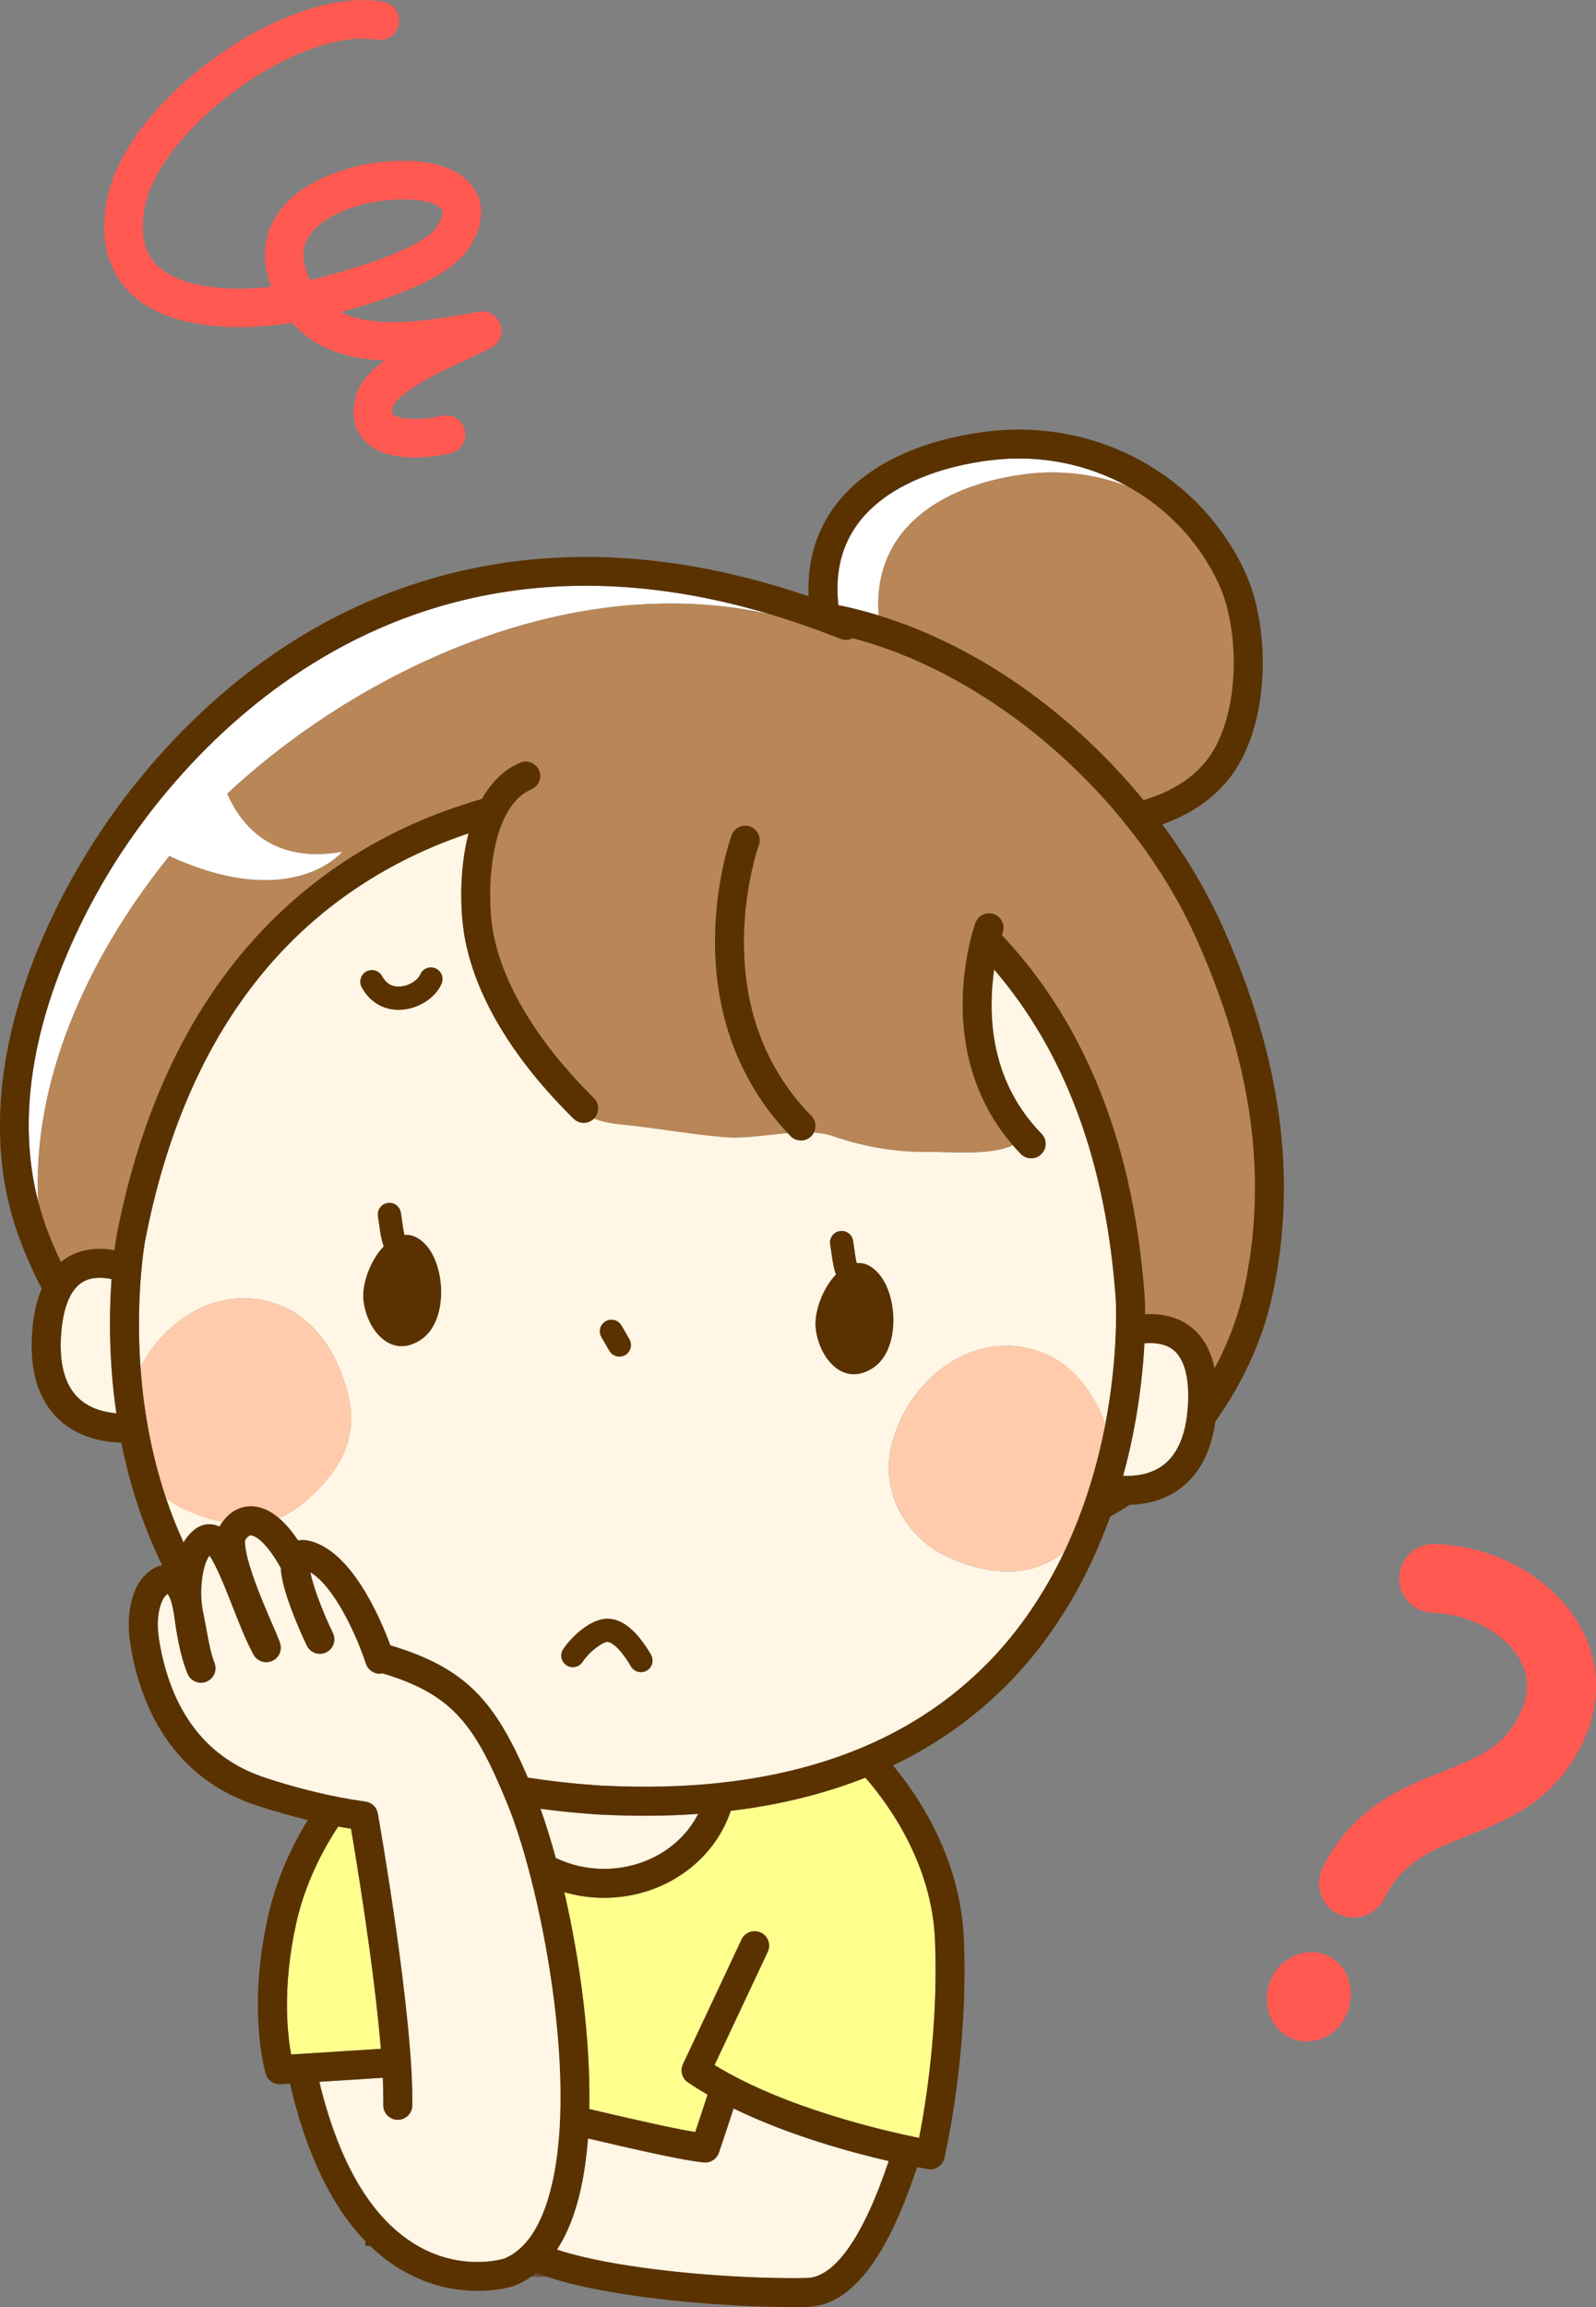 <svg width="72" height="104" viewBox="0 0 72 104" fill="none" xmlns="http://www.w3.org/2000/svg">
<rect x="0" y="0" width="72" height="104" fill="#808080" stroke="none"/>
<g clip-path="url(#clip0_199_73074)">
<path d="M37.715 80.609C36.238 81.087 34.654 81.428 32.965 81.629C32.216 83.898 29.938 85.551 27.251 85.551C26.626 85.551 26.023 85.46 25.457 85.295C25.824 86.891 26.128 88.617 26.324 90.283C26.324 90.294 26.327 90.304 26.327 90.315C26.492 91.731 26.618 93.405 26.584 95.073C28.31 95.477 30.271 95.931 31.363 96.111C31.54 95.583 31.734 94.998 31.922 94.424C31.616 94.248 31.319 94.063 31.034 93.87C30.769 93.69 30.673 93.342 30.81 93.051L32.45 89.565L33.453 87.43C33.606 87.104 33.995 86.964 34.321 87.117L34.343 87.128C34.654 87.288 34.786 87.665 34.635 87.985L32.235 93.089C35.36 95.012 39.841 96.046 41.463 96.375C41.738 94.981 42.344 91.38 42.18 87.459C42.039 84.065 40.154 81.415 39.038 80.13C38.607 80.302 38.165 80.461 37.713 80.606L37.715 80.609Z" fill="#FFFF8E"/>
<path d="M31.495 81.769C30.718 81.825 29.92 81.854 29.101 81.854C28.493 81.854 27.875 81.838 27.245 81.808C27.219 81.808 27.194 81.808 27.168 81.808C27.119 81.804 27.071 81.801 27.024 81.798L26.749 81.782C26.725 81.782 26.702 81.779 26.679 81.774C25.891 81.717 25.125 81.637 24.377 81.539C24.618 82.202 24.851 82.952 25.069 83.756C25.72 84.07 26.462 84.248 27.248 84.248C29.131 84.248 30.755 83.23 31.492 81.769H31.495Z" fill="#FFF6E5"/>
<path d="M24.195 102.46C24.12 102.52 24.045 102.577 23.969 102.631H24.665C24.497 102.574 24.341 102.517 24.195 102.46Z" fill="#684735"/>
<path d="M15.836 82.437C15.672 82.412 15.477 82.378 15.257 82.337C14.542 83.418 13.747 84.936 13.346 86.769C12.727 89.605 12.964 91.706 13.131 92.615L17.18 92.359C16.884 88.762 16.091 83.938 15.835 82.437H15.836Z" fill="#FFFF8E"/>
<path d="M32.431 97.041C32.334 97.327 32.054 97.508 31.752 97.481C30.826 97.395 28.622 96.891 26.524 96.4C26.413 97.837 26.157 99.219 25.674 100.369C25.513 100.754 25.329 101.101 25.125 101.411C25.839 101.647 26.874 101.903 28.372 102.135C31.227 102.579 34.465 102.733 36.405 102.69C37.666 102.662 38.96 100.8 40.09 97.419C38.332 97.014 35.559 96.252 33.092 95.047C32.777 96.011 32.494 96.848 32.429 97.041H32.431Z" fill="#FFF6E5"/>
<path d="M37.821 27.289C37.858 27.289 37.896 27.294 37.933 27.302C38.502 27.422 39.071 27.57 39.638 27.743C39.337 23.622 42.818 21.798 46.299 21.369C47.87 21.175 49.437 21.377 50.867 21.924C49.049 20.919 46.9 20.476 44.696 20.746C42.621 20.999 40.821 21.674 39.625 22.645C38.219 23.788 37.61 25.338 37.817 27.252C37.817 27.263 37.82 27.276 37.821 27.287V27.289Z" fill="white"/>
<path d="M46.299 21.371C42.818 21.8 39.339 23.623 39.638 27.745C42.626 28.665 45.563 30.328 48.219 32.615C49.438 33.666 50.572 34.833 51.589 36.073C52.675 35.742 53.648 35.224 54.36 34.372C55.943 32.48 55.989 28.483 54.973 26.306C54.085 24.407 52.632 22.901 50.867 21.925C49.435 21.379 47.87 21.177 46.299 21.371Z" fill="#B98657"/>
<path d="M7.639 38.589C13.209 41.149 15.448 38.389 15.448 38.389C12.313 38.952 10.89 37.225 10.254 35.777C15.925 30.474 25.527 25.613 34.77 27.697C16.957 22.353 7.528 35.029 4.965 39.241C3.05 42.389 0.207 48.357 1.727 54.177C1.717 54.008 1.709 53.842 1.706 53.673C1.592 48.181 4.235 42.799 7.638 38.588L7.639 38.589Z" fill="white"/>
<path d="M5.033 57.658C4.618 57.572 4.141 57.56 3.761 57.773C3.026 58.183 2.807 59.334 2.751 60.227C2.67 61.53 2.947 62.479 3.572 63.052C4.074 63.511 4.734 63.667 5.249 63.71C5.154 63.055 5.087 62.435 5.044 61.859C4.917 60.182 4.957 58.728 5.033 57.657V57.658Z" fill="#FFF6E5"/>
<path d="M52.891 60.823C52.535 60.562 52.053 60.518 51.627 60.553C51.571 61.616 51.433 63.029 51.115 64.632C50.997 65.223 50.851 65.861 50.665 66.53C51.181 66.552 51.864 66.481 52.423 66.085C53.115 65.595 53.506 64.686 53.587 63.384C53.643 62.491 53.567 61.321 52.889 60.823H52.891Z" fill="#FFF6E5"/>
<path d="M7.489 67.533C7.711 68.196 7.974 68.865 8.281 69.533C8.417 69.302 8.591 69.095 8.809 68.932C9.082 68.727 9.407 68.663 9.72 68.752C9.784 68.77 9.846 68.793 9.904 68.822C9.917 68.797 9.931 68.773 9.946 68.749C9.979 68.696 10.012 68.647 10.046 68.601C9.451 68.487 8.86 68.283 8.301 68.022C8.015 67.891 7.742 67.724 7.489 67.533Z" fill="#FFF6E5"/>
<path d="M12.825 58.927C14.414 59.644 15.36 61.325 15.74 63.036C16.202 65.118 15.015 66.722 13.492 67.902C13.199 68.127 12.892 68.301 12.573 68.426C12.891 68.695 13.183 69.048 13.449 69.445C13.584 69.418 13.73 69.418 13.881 69.448C15.838 69.828 17.167 72.971 17.609 74.173C21.047 75.203 22.335 76.703 23.814 80.135C24.783 80.286 25.788 80.401 26.831 80.475C26.847 80.475 26.863 80.479 26.879 80.48L27.027 80.488H27.036L27.117 80.495C27.14 80.496 27.162 80.498 27.186 80.499H27.21C27.221 80.499 27.232 80.499 27.241 80.499C34.73 80.873 40.539 79.029 44.509 75.022C46.058 73.459 47.19 71.691 48.017 69.946C47.977 69.978 47.939 70.008 47.899 70.038C46.363 71.229 44.396 70.942 42.707 70.16C40.967 69.356 39.733 67.359 40.188 65.293C40.894 62.088 44.152 59.675 47.231 61.065C48.516 61.645 49.38 62.855 49.865 64.203C50.464 61.071 50.342 58.69 50.337 58.612C49.909 52.435 48.066 47.447 44.849 43.711C44.784 44.154 44.736 44.666 44.733 45.219C44.717 47.578 45.475 49.559 46.985 51.109C47.236 51.367 47.231 51.78 46.974 52.033C46.846 52.157 46.683 52.218 46.519 52.218C46.349 52.218 46.178 52.153 46.051 52.021C45.926 51.891 45.803 51.759 45.685 51.622C44.738 52.098 42.863 51.915 41.921 51.926C40.428 51.944 38.997 51.702 37.585 51.215C37.317 51.123 37.023 51.074 36.715 51.053C36.683 51.117 36.642 51.176 36.587 51.227C36.46 51.351 36.296 51.413 36.133 51.413C35.962 51.413 35.792 51.347 35.665 51.215C35.621 51.171 35.579 51.125 35.535 51.079C34.584 51.158 33.593 51.33 32.779 51.265C31.165 51.138 29.447 50.818 27.908 50.672C27.501 50.634 27.133 50.546 26.798 50.421C26.671 50.551 26.502 50.616 26.333 50.616C26.165 50.616 26.003 50.554 25.875 50.429C23.107 47.703 21.403 44.844 20.949 42.164C20.78 41.175 20.715 39.562 21.036 38.004C21.068 37.853 21.103 37.707 21.139 37.566C20.371 37.823 19.586 38.132 18.794 38.503C12.304 41.557 8.18 47.437 6.537 55.978C6.534 55.997 6.108 58.388 6.337 61.629C7.573 59.251 10.262 57.77 12.825 58.927ZM37.507 56.464C37.491 56.344 37.473 56.22 37.453 56.099C37.405 55.814 37.597 55.546 37.882 55.498C38.167 55.45 38.435 55.643 38.483 55.927C38.505 56.059 38.523 56.191 38.542 56.323C38.572 56.545 38.602 56.758 38.647 56.937C38.971 56.91 39.308 57.043 39.63 57.405C40.519 58.41 40.601 60.829 39.412 61.642C38.095 62.541 36.995 61.303 36.807 59.939C36.702 59.172 37.106 58.087 37.713 57.452C37.6 57.142 37.553 56.798 37.507 56.463V56.464ZM27.321 59.562C27.571 59.418 27.89 59.502 28.035 59.752L28.393 60.368C28.537 60.618 28.453 60.938 28.203 61.082C28.121 61.13 28.03 61.152 27.941 61.152C27.761 61.152 27.587 61.058 27.489 60.891L27.132 60.276C26.987 60.027 27.071 59.707 27.321 59.562ZM25.409 74.34C25.772 73.801 26.642 72.957 27.426 72.972C28.095 72.988 28.749 73.534 29.366 74.595C29.511 74.845 29.426 75.165 29.177 75.309C29.094 75.357 29.003 75.381 28.914 75.381C28.735 75.381 28.56 75.288 28.463 75.122C27.992 74.314 27.596 74.023 27.4 74.018H27.397C27.216 74.018 26.636 74.389 26.274 74.926C26.114 75.165 25.789 75.228 25.549 75.067C25.311 74.907 25.247 74.581 25.408 74.343L25.409 74.34ZM19.01 60.375C17.693 61.275 16.593 60.036 16.405 58.672C16.3 57.905 16.704 56.821 17.312 56.185C17.199 55.875 17.151 55.531 17.105 55.196C17.089 55.075 17.072 54.951 17.051 54.83C17.003 54.546 17.196 54.277 17.48 54.229C17.765 54.182 18.034 54.374 18.081 54.659C18.104 54.791 18.121 54.922 18.14 55.054C18.17 55.277 18.201 55.49 18.245 55.668C18.57 55.641 18.907 55.775 19.228 56.137C20.117 57.142 20.2 59.561 19.01 60.373V60.375ZM16.529 43.794C16.784 43.657 17.1 43.752 17.237 44.005C17.413 44.333 17.681 44.49 18.03 44.472C18.455 44.453 18.854 44.175 18.959 43.929C19.072 43.663 19.379 43.539 19.645 43.652C19.91 43.765 20.034 44.072 19.921 44.337C19.646 44.984 18.873 45.479 18.08 45.517C18.048 45.517 18.015 45.518 17.983 45.518C17.272 45.518 16.669 45.151 16.318 44.499C16.181 44.245 16.276 43.929 16.529 43.792V43.794Z" fill="#FFF6E5"/>
<path d="M27.49 60.893C27.587 61.06 27.762 61.154 27.941 61.154C28.03 61.154 28.121 61.132 28.204 61.084C28.453 60.939 28.538 60.62 28.393 60.37L28.035 59.753C27.89 59.504 27.571 59.419 27.321 59.564C27.071 59.709 26.987 60.028 27.132 60.278L27.49 60.893Z" fill="#5A3200"/>
<path d="M17.983 45.52C18.015 45.52 18.048 45.52 18.08 45.518C18.872 45.482 19.646 44.986 19.921 44.339C20.034 44.073 19.91 43.767 19.645 43.654C19.379 43.541 19.072 43.665 18.959 43.93C18.854 44.177 18.457 44.455 18.03 44.474C17.681 44.49 17.413 44.333 17.237 44.007C17.1 43.752 16.784 43.659 16.529 43.795C16.275 43.932 16.181 44.248 16.318 44.503C16.669 45.154 17.272 45.522 17.983 45.522V45.52Z" fill="#5A3200"/>
<path d="M8.301 68.024C8.861 68.283 9.451 68.488 10.046 68.603C10.533 67.94 11.127 67.883 11.45 67.911C11.854 67.948 12.228 68.137 12.573 68.428C12.891 68.302 13.2 68.129 13.492 67.903C15.016 66.724 16.202 65.12 15.741 63.038C15.359 61.327 14.413 59.645 12.826 58.928C10.262 57.771 7.573 59.253 6.337 61.631C6.342 61.69 6.345 61.747 6.35 61.806C6.476 63.432 6.787 65.446 7.489 67.536C7.743 67.728 8.015 67.894 8.301 68.026V68.024Z" fill="#FFCBAC"/>
<path d="M47.234 61.063C44.157 59.674 40.897 62.087 40.191 65.291C39.735 67.358 40.97 69.355 42.71 70.159C44.398 70.941 46.365 71.227 47.903 70.037C47.942 70.006 47.98 69.975 48.02 69.944C48.96 67.964 49.507 66.01 49.827 64.419C49.841 64.346 49.855 64.273 49.87 64.2C49.385 62.853 48.52 61.642 47.236 61.062L47.234 61.063Z" fill="#FFCBAC"/>
<path d="M25.551 75.064C25.789 75.225 26.115 75.163 26.276 74.923C26.639 74.386 27.218 74.015 27.399 74.015H27.402C27.598 74.02 27.994 74.311 28.464 75.118C28.561 75.285 28.736 75.378 28.916 75.378C29.005 75.378 29.096 75.355 29.178 75.306C29.428 75.161 29.512 74.842 29.367 74.592C28.75 73.532 28.097 72.985 27.427 72.969C26.643 72.953 25.773 73.799 25.411 74.336C25.25 74.575 25.312 74.901 25.552 75.061L25.551 75.064Z" fill="#5A3200"/>
<path d="M32.78 51.263C33.593 51.327 34.584 51.157 35.536 51.077C33.353 48.766 32.219 45.733 32.255 42.29C32.284 39.661 32.976 37.731 33.006 37.65C33.13 37.311 33.504 37.136 33.843 37.26C34.181 37.384 34.356 37.758 34.232 38.096C34.229 38.106 34.065 38.564 33.901 39.322C33.736 40.08 33.569 41.139 33.561 42.349C33.539 45.137 34.321 47.537 35.886 49.496C36.109 49.774 36.346 50.042 36.6 50.303C36.801 50.508 36.837 50.81 36.715 51.052C37.025 51.072 37.317 51.122 37.585 51.214C38.997 51.702 40.428 51.944 41.921 51.925C42.863 51.913 44.739 52.095 45.685 51.621C44.179 49.883 43.402 47.663 43.429 45.162C43.451 43.148 43.982 41.665 44.006 41.603C44.087 41.381 44.276 41.23 44.493 41.187C44.606 41.164 44.727 41.171 44.843 41.214C45.181 41.338 45.356 41.711 45.232 42.05C45.232 42.053 45.218 42.09 45.197 42.156C48.472 45.631 51.107 50.809 51.641 58.526V58.531C51.643 58.563 51.657 58.817 51.659 59.246C52.283 59.213 53.023 59.31 53.654 59.769C54.235 60.192 54.615 60.836 54.791 61.691C55.404 60.551 55.865 59.332 56.13 58.091C57.204 53.098 56.493 47.928 53.956 42.287C51.077 35.881 44.792 30.433 38.466 28.772C38.4 28.807 38.33 28.829 38.257 28.842C38.146 28.859 38.028 28.848 37.915 28.804C36.839 28.375 35.791 28.009 34.768 27.702C25.526 25.616 15.923 30.479 10.252 35.782C10.889 37.229 12.312 38.956 15.446 38.394C15.446 38.394 13.207 41.153 7.638 38.594C4.235 42.805 1.592 48.187 1.706 53.679C1.709 53.848 1.717 54.015 1.727 54.183C1.822 54.549 1.934 54.913 2.066 55.277C2.264 55.827 2.495 56.366 2.748 56.895C2.867 56.797 2.994 56.709 3.131 56.635C3.809 56.259 4.548 56.253 5.162 56.361C5.21 55.989 5.249 55.771 5.254 55.743C6.194 50.85 7.958 46.73 10.497 43.492C12.576 40.84 15.181 38.767 18.237 37.329C19.43 36.768 20.611 36.343 21.742 36.02C22.18 35.238 22.76 34.682 23.466 34.386C23.728 34.277 24.024 34.351 24.204 34.552C24.252 34.604 24.291 34.666 24.32 34.734C24.46 35.067 24.304 35.45 23.97 35.588C23.924 35.607 23.878 35.631 23.833 35.653C22.102 36.556 21.93 40.163 22.234 41.95C22.601 44.112 23.977 46.528 26.133 48.83C26.345 49.055 26.564 49.279 26.79 49.504C27.046 49.756 27.049 50.168 26.798 50.425C27.133 50.551 27.501 50.639 27.908 50.677C29.447 50.823 31.165 51.142 32.779 51.27L32.78 51.263Z" fill="#B98657"/>
<path d="M36.6 50.303C36.346 50.042 36.109 49.774 35.886 49.495C34.32 47.536 33.539 45.137 33.561 42.349C33.571 41.141 33.738 40.08 33.902 39.322C34.067 38.564 34.229 38.106 34.233 38.096C34.355 37.758 34.18 37.384 33.843 37.26C33.504 37.136 33.129 37.311 33.006 37.65C32.976 37.731 32.284 39.661 32.256 42.29C32.219 45.733 33.353 48.766 35.536 51.077C35.579 51.123 35.622 51.169 35.667 51.214C35.794 51.346 35.964 51.411 36.134 51.411C36.298 51.411 36.464 51.349 36.589 51.225C36.643 51.173 36.685 51.114 36.717 51.052C36.839 50.81 36.801 50.508 36.602 50.303H36.6Z" fill="#5A3200"/>
<path d="M36.807 59.939C36.993 61.303 38.095 62.541 39.412 61.642C40.602 60.83 40.519 58.41 39.63 57.406C39.309 57.043 38.971 56.91 38.647 56.937C38.602 56.758 38.572 56.544 38.542 56.323C38.525 56.193 38.505 56.059 38.483 55.927C38.435 55.643 38.168 55.45 37.882 55.498C37.597 55.546 37.405 55.814 37.453 56.099C37.473 56.221 37.489 56.344 37.507 56.465C37.553 56.8 37.601 57.143 37.714 57.453C37.108 58.087 36.702 59.173 36.807 59.941V59.939Z" fill="#5A3200"/>
<path d="M18.245 55.67C18.201 55.492 18.17 55.277 18.14 55.056C18.123 54.926 18.104 54.792 18.081 54.66C18.034 54.376 17.767 54.183 17.48 54.231C17.196 54.279 17.003 54.547 17.051 54.832C17.072 54.954 17.087 55.077 17.105 55.197C17.151 55.533 17.199 55.876 17.312 56.186C16.706 56.821 16.3 57.906 16.405 58.674C16.591 60.038 17.693 61.276 19.01 60.376C20.2 59.564 20.117 57.145 19.228 56.14C18.907 55.778 18.57 55.644 18.245 55.671V55.67Z" fill="#5A3200"/>
<path d="M22.744 101.821C22.703 101.837 22.663 101.859 22.627 101.884C22.663 101.859 22.703 101.838 22.744 101.821Z" fill="#FFF6E5"/>
<path d="M18.905 101.275C20.842 102.359 22.593 101.867 22.757 101.816C23.473 101.52 24.048 100.862 24.468 99.862C26.442 95.163 24.471 85.166 22.908 81.347C21.435 77.751 20.448 76.392 17.267 75.433C17.223 75.443 17.18 75.449 17.135 75.449C16.978 75.449 16.827 75.39 16.709 75.288C16.622 75.214 16.553 75.115 16.515 74.998C16.467 74.851 16.413 74.697 16.353 74.537C15.85 73.19 14.936 71.416 14.005 70.877C14.123 71.483 14.529 72.593 15.023 73.616C15.1 73.775 15.106 73.95 15.055 74.106C15.001 74.266 14.885 74.408 14.721 74.487C14.397 74.645 14.005 74.508 13.85 74.184C13.834 74.15 13.459 73.371 13.136 72.502C12.846 71.718 12.694 71.13 12.673 70.679C12.067 69.588 11.561 69.232 11.335 69.211C11.254 69.204 11.162 69.275 11.067 69.423C11.052 69.486 11.009 69.855 11.407 71.016C11.682 71.82 12.065 72.702 12.318 73.286C12.528 73.769 12.614 73.971 12.651 74.111C12.735 74.428 12.568 74.759 12.263 74.882C11.957 75.004 11.607 74.882 11.448 74.594C11.114 73.995 10.798 73.184 10.491 72.4C10.21 71.682 9.763 70.542 9.453 70.125C9.117 70.596 9.023 71.677 9.115 72.357L9.12 72.391C9.127 72.442 9.135 72.491 9.141 72.542C9.157 72.632 9.174 72.721 9.192 72.804C9.244 73.044 9.287 73.286 9.33 73.519C9.422 74.034 9.511 74.522 9.683 74.969C9.812 75.303 9.647 75.678 9.314 75.81C8.982 75.942 8.605 75.781 8.47 75.451C8.117 74.589 7.972 73.623 7.853 72.748C7.792 72.422 7.719 72.023 7.563 71.852C7.492 71.901 7.377 72.025 7.312 72.187C7.027 72.891 7.101 73.637 7.298 74.54C7.927 77.431 9.488 79.312 11.935 80.127C14.22 80.889 15.998 81.151 16.488 81.213C16.771 81.249 16.998 81.466 17.049 81.747C17.116 82.122 18.671 90.978 18.605 94.917C18.598 95.278 18.301 95.562 17.942 95.559C17.581 95.553 17.294 95.255 17.299 94.896C17.299 94.841 17.299 94.783 17.301 94.725C17.301 94.402 17.293 94.046 17.275 93.664L14.414 93.846C14.421 93.871 14.427 93.896 14.433 93.922C15.348 97.651 16.854 100.124 18.915 101.277L18.905 101.275Z" fill="#FFF6E5"/>
<path d="M18.186 102.367C18.355 102.464 18.524 102.552 18.691 102.63C19.755 103.132 20.76 103.27 21.544 103.27C22.1 103.27 22.544 103.2 22.819 103.143C22.942 103.118 23.035 103.092 23.091 103.076C23.145 103.061 23.193 103.043 23.237 103.024V103.027C23.497 102.922 23.738 102.789 23.967 102.63C24.045 102.576 24.12 102.518 24.193 102.458C24.339 102.515 24.495 102.573 24.664 102.63C25.503 102.913 26.637 103.185 28.17 103.421C29.586 103.641 31.092 103.792 32.498 103.884H32.509C32.987 103.916 33.455 103.941 33.902 103.959C34.57 103.986 35.195 103.998 35.75 103.998C35.991 103.998 36.219 103.997 36.432 103.992C37.314 103.973 38.145 103.514 38.911 102.63C39.181 102.317 39.445 101.953 39.7 101.533C39.757 101.438 39.814 101.339 39.872 101.239C40.403 100.299 40.905 99.11 41.373 97.692C41.648 97.746 41.82 97.775 41.859 97.781C41.896 97.788 41.933 97.791 41.968 97.791C42.265 97.791 42.532 97.588 42.602 97.289C42.647 97.1 43.699 92.596 43.482 87.406C43.334 83.861 41.541 81.099 40.288 79.585C42.235 78.652 43.957 77.434 45.444 75.932C47.748 73.603 49.186 70.866 50.083 68.363C50.382 68.202 50.678 68.027 50.967 67.838C51.64 67.819 52.448 67.663 53.165 67.159C54.074 66.52 54.633 65.485 54.828 64.079C56.057 62.367 56.972 60.389 57.408 58.364C58.541 53.09 57.802 47.656 55.148 41.751C54.442 40.182 53.523 38.632 52.436 37.163C53.548 36.763 54.569 36.157 55.361 35.21C57.331 32.856 57.36 28.336 56.154 25.755C54.114 21.385 49.444 18.853 44.536 19.452C42.898 19.652 40.573 20.193 38.8 21.634C37.182 22.949 36.387 24.755 36.478 26.879C32.943 25.674 29.498 25.078 26.209 25.106C22.752 25.135 19.435 25.849 16.348 27.23C9.653 30.225 5.642 35.618 3.849 38.565C2.204 41.268 1.026 44.115 0.442 46.801C-0.262 50.039 -0.129 53.039 0.837 55.717C1.132 56.536 1.487 57.324 1.881 58.089C1.641 58.65 1.495 59.337 1.444 60.149C1.338 61.872 1.759 63.176 2.697 64.028C3.588 64.835 4.725 65.015 5.474 65.032C5.821 66.775 6.393 68.679 7.315 70.555C6.698 70.688 6.271 71.252 6.091 71.698C5.658 72.771 5.797 73.831 6.011 74.816C6.735 78.142 8.637 80.407 11.511 81.366C12.384 81.656 13.188 81.877 13.885 82.046C13.18 83.19 12.458 84.697 12.067 86.494C11.159 90.652 11.956 93.38 11.989 93.493C12.072 93.769 12.328 93.957 12.614 93.957C12.629 93.957 12.641 93.957 12.655 93.957L13.08 93.93C13.813 97.079 14.958 99.46 16.493 101.042C16.49 101.108 16.486 101.175 16.483 101.242H16.693C17.156 101.689 17.654 102.065 18.183 102.371L18.186 102.367ZM22.625 101.884C22.663 101.859 22.703 101.837 22.743 101.821C22.7 101.838 22.662 101.859 22.625 101.884ZM36.406 102.689C34.465 102.731 31.227 102.577 28.374 102.134C26.876 101.902 25.841 101.646 25.127 101.409C25.33 101.099 25.513 100.752 25.675 100.368C26.159 99.217 26.415 97.837 26.526 96.398C28.625 96.89 30.829 97.395 31.753 97.479C32.054 97.506 32.335 97.325 32.432 97.039C32.498 96.847 32.781 96.009 33.095 95.046C35.562 96.251 38.335 97.012 40.093 97.417C38.964 100.799 37.669 102.66 36.408 102.689H36.406ZM42.181 87.46C42.344 91.382 41.739 94.982 41.464 96.376C39.841 96.047 35.36 95.014 32.235 93.091L34.635 87.986C34.784 87.667 34.654 87.29 34.344 87.129L34.322 87.118C33.995 86.966 33.606 87.106 33.453 87.431L32.45 89.566L30.81 93.052C30.673 93.343 30.769 93.69 31.034 93.871C31.319 94.063 31.616 94.248 31.922 94.426C31.736 95 31.542 95.585 31.364 96.112C30.271 95.933 28.31 95.478 26.585 95.074C26.618 93.407 26.493 91.733 26.327 90.317C26.327 90.305 26.324 90.296 26.324 90.285C26.128 88.619 25.825 86.894 25.457 85.297C26.023 85.462 26.626 85.553 27.251 85.553C29.937 85.553 32.214 83.899 32.965 81.631C34.654 81.429 36.238 81.087 37.715 80.611C38.167 80.464 38.607 80.307 39.04 80.135C40.156 81.42 42.041 84.068 42.182 87.463L42.181 87.46ZM25.073 83.755C24.853 82.95 24.621 82.2 24.381 81.537C25.128 81.637 25.895 81.717 26.682 81.772C26.704 81.776 26.728 81.779 26.752 81.781L27.027 81.796C27.075 81.799 27.124 81.803 27.172 81.806C27.197 81.806 27.223 81.808 27.248 81.806C27.878 81.836 28.496 81.852 29.104 81.852C29.923 81.852 30.721 81.823 31.499 81.768C30.761 83.229 29.136 84.246 27.254 84.246C26.467 84.246 25.726 84.068 25.076 83.755H25.073ZM53.589 63.384C53.508 64.687 53.117 65.595 52.425 66.085C51.865 66.482 51.183 66.552 50.666 66.53C50.851 65.861 50.999 65.222 51.117 64.632C51.435 63.029 51.573 61.615 51.629 60.553C52.055 60.516 52.537 60.561 52.893 60.823C53.57 61.321 53.647 62.491 53.591 63.384H53.589ZM39.627 22.645C40.823 21.674 42.623 20.999 44.698 20.746C46.902 20.477 49.051 20.919 50.868 21.924C52.634 22.9 54.087 24.405 54.974 26.305C55.991 28.483 55.946 32.479 54.362 34.37C53.648 35.222 52.677 35.741 51.59 36.071C50.574 34.831 49.44 33.665 48.221 32.614C45.565 30.325 42.628 28.662 39.639 27.743C39.072 27.569 38.504 27.421 37.935 27.302C37.897 27.294 37.86 27.29 37.823 27.289C37.823 27.278 37.82 27.265 37.819 27.254C37.613 25.34 38.221 23.79 39.627 22.647V22.645ZM3.572 63.053C2.945 62.483 2.67 61.532 2.751 60.229C2.807 59.335 3.026 58.184 3.761 57.774C4.141 57.561 4.618 57.574 5.033 57.66C4.957 58.731 4.917 60.186 5.044 61.863C5.087 62.437 5.154 63.058 5.25 63.713C4.734 63.669 4.074 63.514 3.572 63.055V63.053ZM6.35 61.804C6.345 61.745 6.342 61.688 6.337 61.629C6.108 58.388 6.535 55.995 6.538 55.978C8.179 47.437 12.303 41.557 18.794 38.503C19.586 38.132 20.372 37.822 21.14 37.566C21.103 37.709 21.068 37.853 21.036 38.004C20.715 39.562 20.78 41.174 20.949 42.164C21.404 44.844 23.108 47.701 25.876 50.429C26.003 50.554 26.168 50.616 26.334 50.616C26.499 50.616 26.671 50.551 26.798 50.422C27.049 50.165 27.046 49.752 26.79 49.499C26.564 49.276 26.345 49.05 26.133 48.825C23.975 46.525 22.601 44.107 22.234 41.945C21.93 40.158 22.103 36.551 23.834 35.648C23.878 35.625 23.923 35.602 23.97 35.583C24.303 35.443 24.459 35.062 24.32 34.73C24.292 34.66 24.252 34.599 24.204 34.547C24.023 34.347 23.729 34.27 23.466 34.382C22.76 34.679 22.18 35.234 21.742 36.016C20.612 36.338 19.43 36.763 18.237 37.324C15.181 38.763 12.576 40.835 10.498 43.487C7.958 46.725 6.194 50.845 5.254 55.738C5.25 55.768 5.21 55.984 5.162 56.356C4.548 56.248 3.809 56.255 3.131 56.63C2.995 56.704 2.867 56.793 2.748 56.89C2.495 56.361 2.265 55.822 2.066 55.272C1.935 54.91 1.823 54.544 1.727 54.178C0.207 48.357 3.049 42.39 4.965 39.243C7.528 35.03 16.957 22.355 34.77 27.699C35.791 28.006 36.84 28.371 37.917 28.8C38.03 28.845 38.146 28.856 38.259 28.839C38.332 28.828 38.402 28.804 38.467 28.769C44.794 30.43 51.078 35.876 53.958 42.283C56.495 47.925 57.206 53.094 56.132 58.087C55.865 59.329 55.404 60.548 54.793 61.688C54.617 60.833 54.237 60.189 53.656 59.766C53.026 59.307 52.285 59.211 51.66 59.243C51.66 58.814 51.645 58.559 51.643 58.528V58.523C51.107 50.805 48.472 45.626 45.197 42.153C45.218 42.086 45.231 42.05 45.233 42.047C45.355 41.708 45.18 41.334 44.843 41.211C44.727 41.168 44.606 41.161 44.493 41.184C44.277 41.226 44.087 41.377 44.006 41.6C43.984 41.662 43.451 43.145 43.429 45.159C43.402 47.66 44.181 49.882 45.686 51.618C45.803 51.753 45.924 51.886 46.051 52.017C46.179 52.149 46.349 52.214 46.519 52.214C46.683 52.214 46.848 52.152 46.974 52.028C47.231 51.777 47.238 51.363 46.985 51.104C45.474 49.554 44.717 47.574 44.733 45.215C44.736 44.662 44.786 44.15 44.849 43.706C48.068 47.442 49.91 52.428 50.337 58.607C50.342 58.685 50.465 61.068 49.865 64.198C49.851 64.271 49.838 64.343 49.822 64.417C49.502 66.008 48.955 67.962 48.016 69.943C47.187 71.688 46.055 73.456 44.507 75.018C40.538 79.026 34.729 80.87 27.24 80.496C27.229 80.496 27.218 80.496 27.208 80.496H27.184C27.162 80.496 27.14 80.493 27.116 80.491L27.035 80.485H27.025L26.877 80.477C26.861 80.475 26.846 80.474 26.83 80.472C25.787 80.399 24.781 80.285 23.813 80.132C22.334 76.7 21.046 75.2 17.608 74.169C17.167 72.968 15.836 69.825 13.88 69.445C13.727 69.415 13.583 69.415 13.447 69.442C13.182 69.044 12.889 68.692 12.571 68.423C12.226 68.132 11.851 67.943 11.448 67.906C11.126 67.878 10.531 67.935 10.044 68.598C10.011 68.644 9.976 68.693 9.944 68.746C9.93 68.769 9.915 68.793 9.903 68.819C9.842 68.79 9.782 68.766 9.718 68.749C9.405 68.66 9.082 68.723 8.807 68.928C8.589 69.092 8.416 69.299 8.279 69.529C7.972 68.862 7.71 68.192 7.487 67.53C6.786 65.439 6.474 63.425 6.348 61.799L6.35 61.804ZM13.347 86.769C13.748 84.934 14.542 83.418 15.259 82.337C15.478 82.378 15.674 82.412 15.838 82.437C16.092 83.938 16.886 88.762 17.183 92.359L13.134 92.615C12.966 91.704 12.729 89.605 13.349 86.769H13.347ZM14.424 93.92C14.418 93.895 14.411 93.869 14.405 93.844L17.266 93.663C17.283 94.044 17.293 94.4 17.291 94.723C17.291 94.78 17.291 94.838 17.29 94.895C17.283 95.255 17.571 95.553 17.932 95.558C18.291 95.561 18.59 95.276 18.595 94.915C18.662 90.976 17.107 82.121 17.04 81.746C16.991 81.464 16.763 81.248 16.479 81.211C15.989 81.149 14.211 80.887 11.926 80.126C9.478 79.31 7.918 77.43 7.288 74.538C7.091 73.635 7.02 72.89 7.303 72.186C7.368 72.023 7.484 71.9 7.554 71.85C7.71 72.022 7.785 72.421 7.843 72.747C7.963 73.619 8.109 74.586 8.46 75.449C8.596 75.78 8.972 75.94 9.305 75.808C9.637 75.676 9.803 75.301 9.674 74.967C9.502 74.521 9.415 74.034 9.321 73.518C9.279 73.284 9.235 73.042 9.182 72.802C9.165 72.72 9.147 72.631 9.131 72.54C9.125 72.489 9.117 72.44 9.111 72.389L9.106 72.356C9.014 71.675 9.106 70.594 9.443 70.124C9.753 70.539 10.2 71.678 10.482 72.399C10.789 73.182 11.107 73.991 11.439 74.592C11.6 74.88 11.948 75.004 12.253 74.88C12.559 74.758 12.724 74.427 12.641 74.109C12.605 73.969 12.517 73.767 12.309 73.284C12.056 72.701 11.674 71.82 11.398 71.014C11 69.854 11.045 69.485 11.057 69.421C11.153 69.273 11.245 69.204 11.326 69.21C11.552 69.231 12.058 69.587 12.664 70.677C12.686 71.129 12.837 71.717 13.126 72.5C13.447 73.371 13.824 74.15 13.84 74.182C13.998 74.506 14.387 74.643 14.712 74.486C14.877 74.405 14.993 74.265 15.046 74.104C15.098 73.948 15.092 73.774 15.014 73.615C14.519 72.591 14.114 71.481 13.996 70.876C14.927 71.415 15.842 73.189 16.343 74.535C16.404 74.696 16.458 74.851 16.506 74.996C16.544 75.114 16.614 75.211 16.7 75.287C16.817 75.389 16.968 75.448 17.126 75.448C17.169 75.448 17.213 75.441 17.258 75.432C20.44 76.39 21.426 77.749 22.899 81.345C24.463 85.165 26.432 95.162 24.459 99.861C24.039 100.861 23.463 101.517 22.747 101.814C22.584 101.864 20.833 102.356 18.896 101.274C16.835 100.121 15.329 97.648 14.414 93.919L14.424 93.92Z" fill="#5A3200"/>
<path d="M60.367 86.281C60.59 86.39 60.825 86.443 61.057 86.443C61.628 86.443 62.179 86.126 62.449 85.581C63.276 83.918 64.57 83.405 66.208 82.755C67.788 82.129 69.578 81.418 70.844 79.533C72.178 77.546 72.366 75.395 71.374 73.476C70.214 71.232 67.54 69.676 64.717 69.601C63.858 69.579 63.147 70.254 63.123 71.111C63.101 71.968 63.777 72.68 64.634 72.704C66.304 72.747 67.978 73.672 68.613 74.901C69.074 75.794 68.956 76.77 68.263 77.803C67.535 78.887 66.444 79.321 65.062 79.87C63.262 80.584 61.023 81.472 59.666 84.2C59.284 84.968 59.598 85.899 60.366 86.281H60.367Z" fill="#FF5952"/>
<path d="M57.158 90.239C57.197 90.964 57.587 91.569 58.201 91.859C58.438 91.972 58.692 92.026 58.947 92.026C59.344 92.026 59.748 91.892 60.105 91.63C60.351 91.448 60.55 91.213 60.694 90.929V90.924C61.067 90.201 61.065 89.121 60.348 88.46C59.748 87.907 58.88 87.845 58.136 88.303C57.489 88.702 57.113 89.442 57.156 90.236L57.158 90.239Z" fill="#FF5952"/>
<path d="M5.933 13.265C7.583 14.81 10.574 14.961 13.18 14.554C13.964 15.445 15.07 15.988 16.483 16.179C16.767 16.217 17.056 16.239 17.347 16.25C16.676 16.743 16.205 17.279 16.041 17.904C15.763 18.962 16.188 19.6 16.466 19.886C17.032 20.469 17.924 20.623 18.716 20.623C19.452 20.623 20.101 20.488 20.318 20.439C20.785 20.331 21.078 19.862 20.968 19.395C20.858 18.927 20.391 18.635 19.923 18.745C18.924 18.977 17.932 18.899 17.714 18.673C17.673 18.632 17.69 18.479 17.725 18.347C17.741 18.285 17.87 17.947 18.815 17.358C19.508 16.926 20.384 16.519 21.089 16.193C21.513 15.996 21.881 15.826 22.169 15.67C22.546 15.468 22.719 15.022 22.577 14.618C22.436 14.214 22.022 13.973 21.601 14.049L21.515 14.065C19.966 14.343 18.212 14.659 16.717 14.457C16.202 14.387 15.757 14.26 15.373 14.071C17.857 13.388 20.399 12.488 21.251 11.046C21.895 9.956 21.738 9.156 21.491 8.676C21.086 7.889 20.154 7.393 18.866 7.28C16.795 7.099 14.012 7.768 12.703 9.399C11.956 10.329 11.76 11.451 12.136 12.644C12.166 12.741 12.198 12.835 12.233 12.928C10.205 13.151 8.146 12.955 7.125 11.998C6.49 11.404 6.299 10.522 6.541 9.301C6.87 7.649 8.484 5.611 10.757 3.982C13.021 2.357 15.408 1.518 16.988 1.791C17.461 1.874 17.912 1.556 17.994 1.083C18.077 0.609 17.759 0.159 17.285 0.076C12.94 -0.677 5.725 4.47 4.833 8.957C4.38 11.24 5.181 12.559 5.933 13.264V13.265ZM14.06 10.485C14.849 9.503 16.668 8.988 18.182 8.988C18.363 8.988 18.541 8.996 18.713 9.01C19.427 9.072 19.852 9.291 19.942 9.468C20.004 9.588 19.931 9.852 19.753 10.156C19.314 10.898 17.541 11.688 14.486 12.504C14.325 12.547 14.16 12.588 13.993 12.626C13.918 12.467 13.853 12.297 13.797 12.118C13.595 11.48 13.68 10.96 14.061 10.485H14.06Z" fill="#FF5952"/>
</g>
<defs>
<clipPath id="clip0_199_73074">
<rect width="72" height="104" fill="white"/>
</clipPath>
</defs>
</svg>
